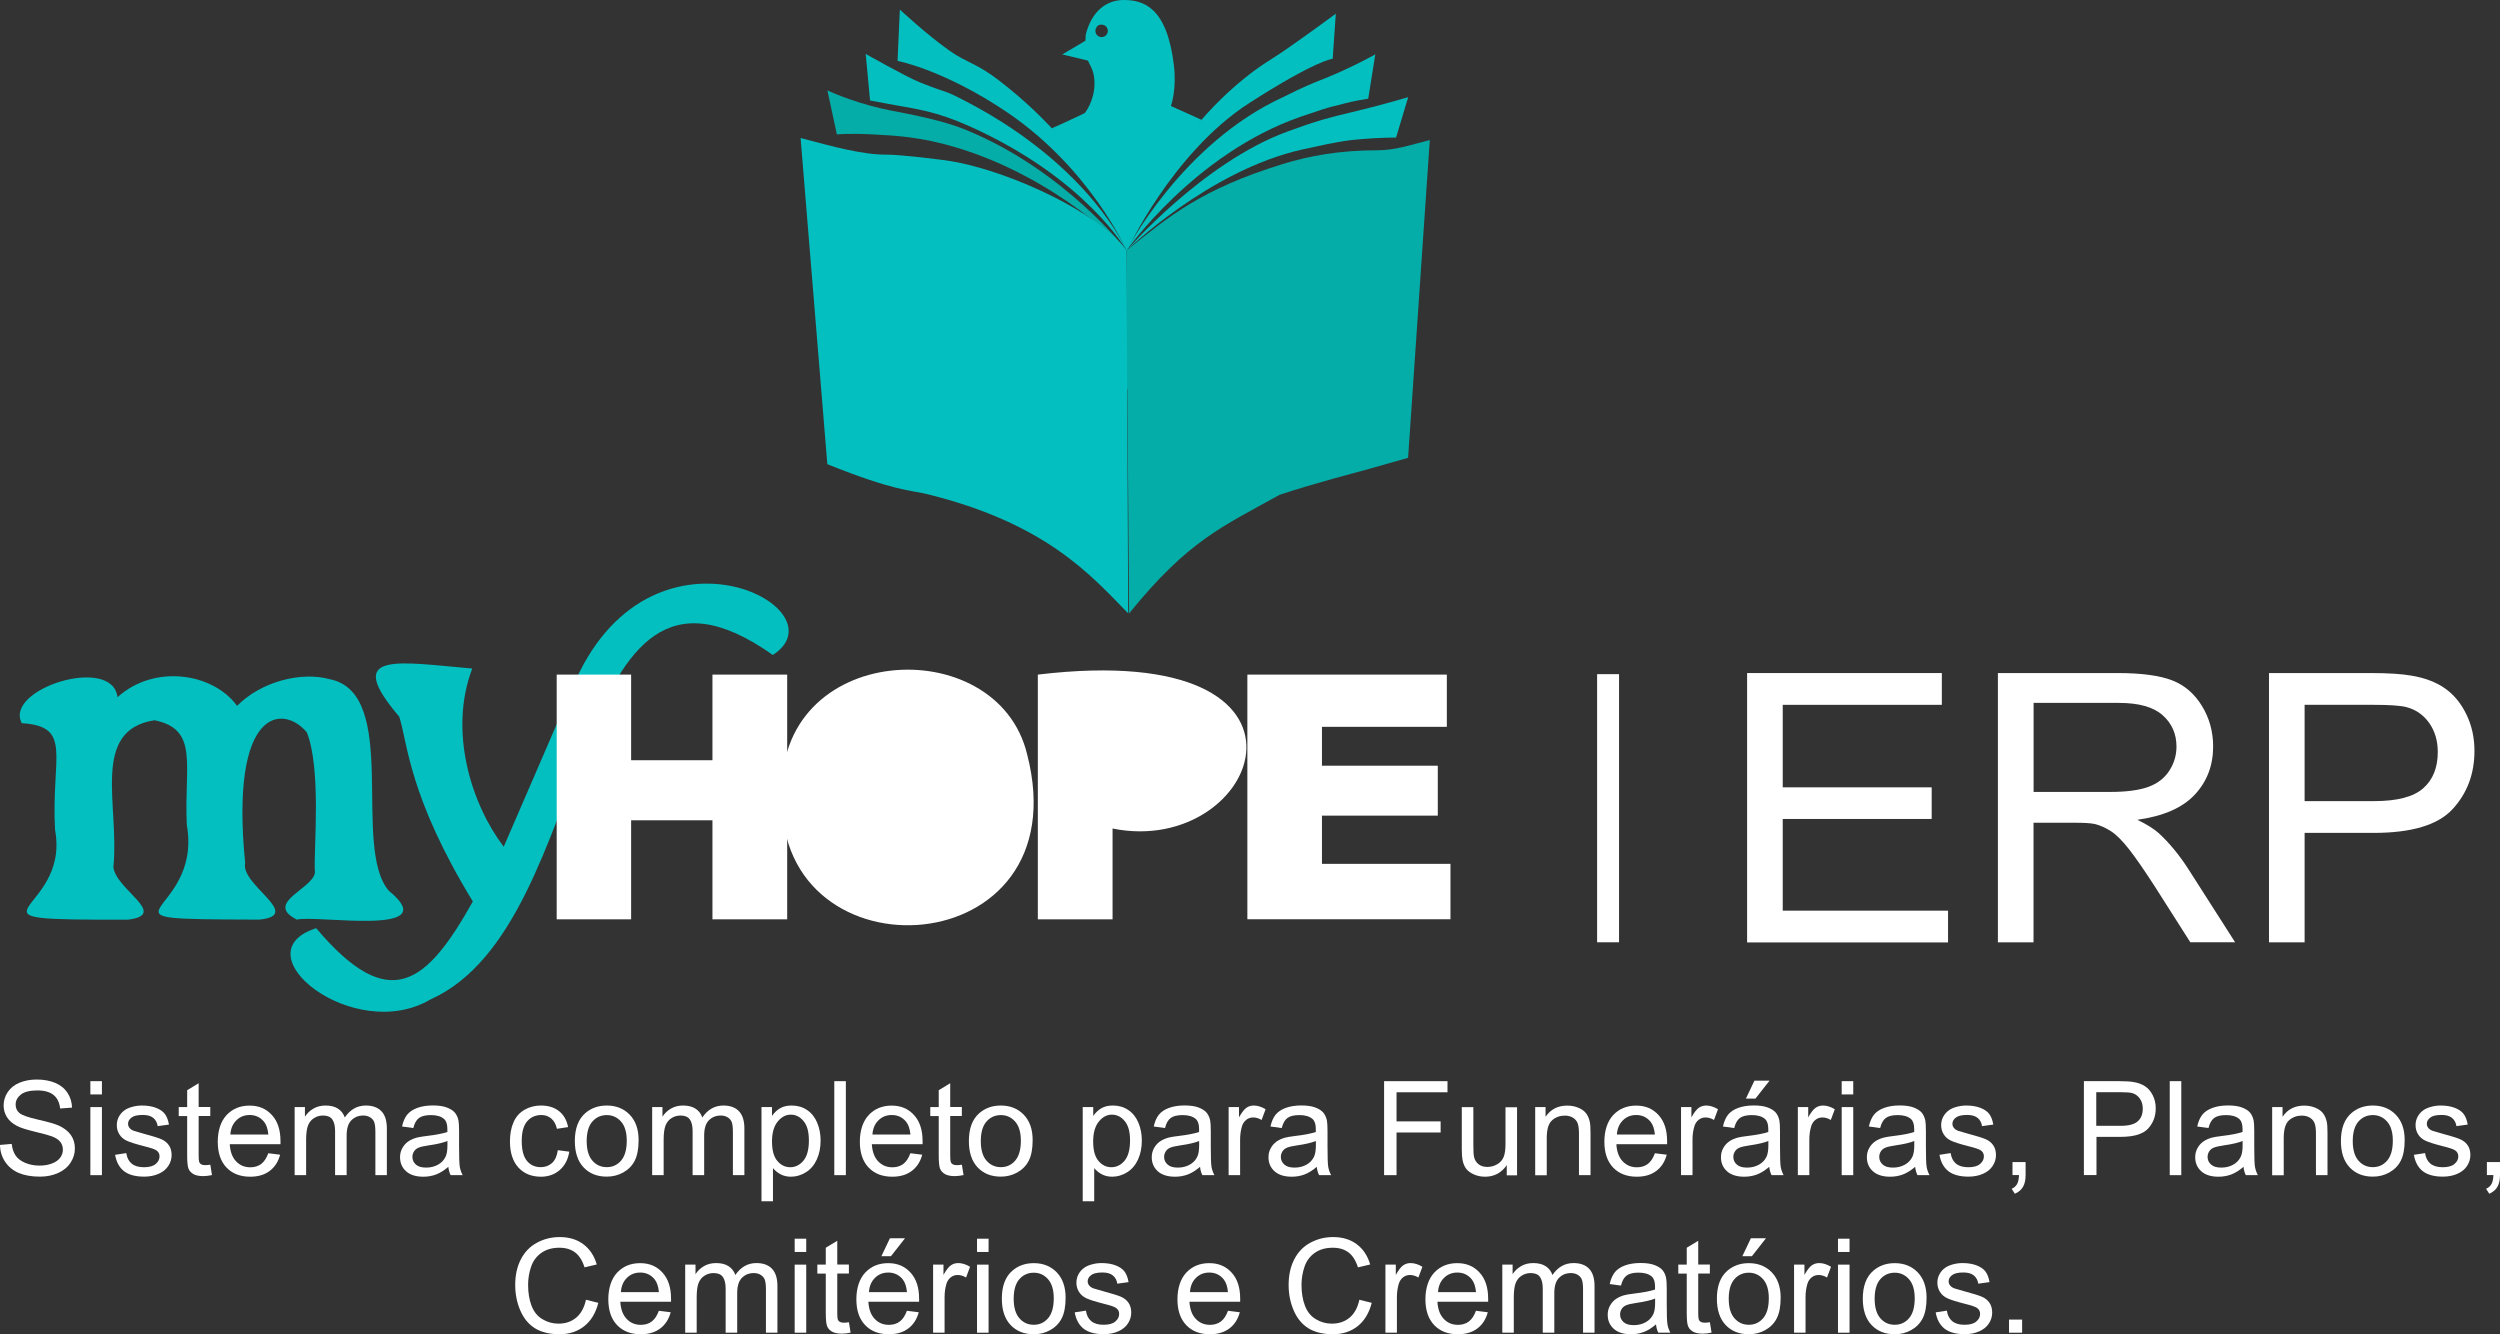 <?xml version="1.0" encoding="UTF-8"?>
<svg id="OBJECTS" xmlns="http://www.w3.org/2000/svg" viewBox="0 0 337.53 180.15">
  <rect x="0" y="0" width="337.53" height="180.15" fill="#333333" stroke="none"/>
  <g>
    <path d="M158.09,14.3s.8-2.17.4-5.49C157.55.91,154.33,0,151.7,0c-2.37,0-4.32,1.58-5.1,4.63-.05.21,0,.37-.07.88l-3.11,1.84,3.46.83c.28.67.9,1.39.89,3.07,0,2.43-1.32,4.02-1.32,4.02,0,0-3.48,1.66-4.45,2.05,0,0,3.67,5.17,4.69,6.8,3.87,6.15,5.42,9.7,5.42,9.7l3.48-6.79c2-4.63,6.64-10.85,6.64-10.85l-4.13-1.86ZM148.73,5.01c-.47,0-.84-.38-.84-.84,0-.17.05-.34.14-.47.12-.22.33-.37.57-.37.02,0,.04,0,.06,0,.02,0,.04,0,.07,0,.47,0,.84.38.84.84s-.38.84-.84.84Z" style="fill: #03bfc0;"/>
    <path d="M188.49,18.56l1.63-5.44s-4,1.18-7.71,2.05c-2.91.68-4.74,1.17-8.59,2.59-11.52,4.22-21.71,16.05-21.71,16.05,0,0,11.05-10.8,23.76-13.64,5.5-1.23,6.48-1.26,8.22-1.41,2.11-.18,4.4-.19,4.4-.19Z" style="fill: #03bfc0;"/>
    <path d="M184.73,13.31l.95-5.97s-3.32,1.89-7.35,3.46c-2.73,1.06-4.47,2.03-5.09,2.31-13.7,6.27-21.14,20.7-21.14,20.7,0,0,9.17-13.08,23.5-18.05,5.03-1.74,4.25-1.3,5.92-1.79,1.02-.3,3.21-.65,3.21-.65Z" style="fill: #03bfc0;"/>
    <path d="M179.93,7.92l.42-6.07s-3.93,2.9-6.99,5.01c-2.04,1.4-2.9,1.75-5.32,3.69-12.05,9.7-15.96,23.44-15.96,23.44,0,0,6.14-13.38,16.63-20.11,8.96-5.75,11.22-5.95,11.22-5.95Z" style="fill: #03bfc0;"/>
    <path d="M121.18,8.22l.31-6.93s3.6,3.37,6.74,5.58c2.29,1.61,3.61,1.65,6.67,4.01,14.18,10.92,17.21,22.93,17.21,22.93,0,0-4.96-11.13-16.21-18.7-8.49-5.71-14.72-6.89-14.72-6.89Z" style="fill: #03bfc0;"/>
    <path d="M112.99,18.16l-1.28-5.96s2.97,1.44,7.21,2.43c2.51.59,7.49,1.27,11.55,2.93,13.29,5.44,21.63,16.24,21.63,16.24,0,0-9.12-9.74-23.06-13.91-4.72-1.41-8.08-1.58-11.1-1.74-3.36-.18-4.96,0-4.96,0Z" style="fill: #04ada8;"/>
    <path d="M117.47,13.57l-.59-6.29s5.37,3.05,7.27,3.82c4.5,1.81,2.84.78,6.71,2.82,16.46,8.7,21.23,19.89,21.23,19.89,0,0-5.42-9.7-21.23-16.78-4.49-2.01-7.06-2.29-10.03-2.84-.54-.1-3.36-.62-3.36-.62Z" style="fill: #03bfc0;"/>
    <path d="M193.05,18.9c-2.93.76-4.76,1.39-7.14,1.39-5.05,0-9.14.75-12.74,1.86-10.81,3.33-15.27,6.97-21.06,11.65-.03-.04-.07,18.71-.07,18.71.03-.04.06-.07.08-.11.03.04.06.08.09.12l.23,30.3c8-9.87,12.58-11.71,20.31-16.01,4.45-1.5,11-3.2,11-3.2l6.36-1.8,2.93-42.92Z" style="fill: #04ada8;"/>
    <path d="M152.1,33.81c-3.83-5.13-15.13-10.34-22.82-11.89-2.06-.42-8.16-1.06-9.45-1.04-3.33.04-7.4-1.09-11.74-2.25l3.61,44.04c9.09,3.66,11.33,3.52,13.34,4.01,16.27,3.97,22.33,11.08,27.28,16.13l-.22-49Z" style="fill: #03bfc0;"/>
  </g>
  <g>
    <path d="M77.29,92.86l-9.28,21.46c-4.35-5.7-7.49-15.56-4.25-24.06-10.13-.87-17.49-2.43-9.86,6.49,1.15,3.58,1.27,10.76,9.94,24.96-6.25,11.16-11.25,15.32-21.15,3.61-10.45,3.32,5.1,15.74,15.46,9.6,22.78-10.22,17.91-66.53,46.19-46.49,9.84-6.34-16.87-20.15-27.06,4.42Z" style="fill: #03bfc0;"/>
    <path d="M52.5,120.27c-5.08-5.9,1.62-26.71-8.02-28.58-3.81-1.04-9.22.31-12.47,3.61-3.23-4.44-11.15-5.68-16.15-1.17-.66-5.74-15.36-1.12-12.92,3.51,6.93.42,3.95,4.49,4.49,14.4,2.18,11.59-15.08,12.16,9.81,12.13,5.71-.67-1.71-4.11-1.93-7.14.84-8.32-3.13-18.42,5.54-19.79,6.05,1.23,3.99,6,4.37,14.13,2.25,12.71-15.11,12.7,9.81,12.79,6-.62-2.59-4.67-1.93-7.64-2.08-21.06,5.14-21.45,8.33-17.64,1.96,4.97.94,15.56,1.07,18.57.52,2.35-7.15,4.33-2.42,6.71,2.68-.67,20.11,2.38,12.41-3.9Z" style="fill: #03bfc0;"/>
  </g>
  <g>
    <g>
      <path d="M75.16,91.08h10.05v11.56h10.98v-11.56h10.09v33.04h-10.09v-13.37h-10.98v13.37h-10.05v-33.04Z" style="fill: #fff;"/>
      <path d="M105.6,107.62c-1.06-20.98,29.04-22.62,33.08-5.76,7.32,28.46-33.65,30.81-33.08,5.76Z" style="fill: #fff;"/>
      <path d="M140.12,91.08c41.68-4.98,30.04,24.84,10.09,20.78v12.26h-10.09v-33.04Z" style="fill: #fff;"/>
      <path d="M168.41,91.08h26.93v7.05h-16.86v5.25h15.64v6.74h-15.64v6.51h17.35v7.48h-27.42v-33.04Z" style="fill: #fff;"/>
    </g>
    <path d="M215.63,127.22v-36.2h2.96v36.2h-2.96Z" style="fill: #fff;"/>
    <path d="M235.88,127.23v-36.36h26.29v4.29h-21.48v11.14h20.11v4.27h-20.11v12.38h22.32v4.29h-27.13Z" style="fill: #fff;"/>
    <path d="M269.74,127.23v-36.36h16.12c3.24,0,5.7.33,7.39.98,1.69.65,3.03,1.81,4.04,3.46s1.51,3.48,1.51,5.48c0,2.58-.84,4.75-2.5,6.52-1.67,1.77-4.25,2.89-7.74,3.37,1.27.61,2.24,1.22,2.9,1.81,1.4,1.29,2.74,2.9,3.99,4.84l6.32,9.89h-6.05l-4.81-7.56c-1.41-2.18-2.56-3.85-3.47-5.01s-1.72-1.97-2.44-2.43-1.45-.79-2.19-.97c-.55-.12-1.44-.17-2.68-.17h-5.58v16.15h-4.81ZM274.55,106.92h10.34c2.2,0,3.92-.23,5.16-.68,1.24-.45,2.18-1.18,2.83-2.18s.97-2.09.97-3.26c0-1.72-.62-3.13-1.87-4.24-1.25-1.11-3.22-1.66-5.91-1.66h-11.51v12.03Z" style="fill: #fff;"/>
    <path d="M306.34,127.23v-36.36h13.71c2.41,0,4.26.12,5.53.35,1.79.3,3.28.86,4.49,1.7,1.21.84,2.18,2.01,2.91,3.51.74,1.5,1.1,3.16,1.1,4.96,0,3.09-.98,5.71-2.95,7.85-1.97,2.14-5.52,3.21-10.66,3.21h-9.32v14.78h-4.81ZM311.15,108.16h9.4c3.11,0,5.32-.58,6.62-1.74,1.31-1.16,1.96-2.79,1.96-4.89,0-1.52-.39-2.82-1.15-3.91-.77-1.08-1.78-1.8-3.04-2.14-.81-.22-2.31-.32-4.49-.32h-9.3v13Z" style="fill: #fff;"/>
    <g>
      <path d="M0,154.58l1.58-.14c.07.64.25,1.15.52,1.56.27.41.7.74,1.28.99.58.25,1.23.38,1.95.38.64,0,1.21-.1,1.7-.29.49-.19.86-.45,1.1-.78.24-.33.36-.69.36-1.09s-.12-.75-.35-1.04c-.23-.3-.61-.55-1.14-.75-.34-.13-1.09-.34-2.26-.62-1.17-.28-1.98-.54-2.45-.79-.61-.32-1.06-.71-1.35-1.18-.3-.47-.45-1-.45-1.58,0-.64.18-1.24.55-1.8s.89-.98,1.59-1.27c.7-.29,1.47-.43,2.33-.43.94,0,1.77.15,2.49.45.72.3,1.27.75,1.66,1.34.39.59.59,1.26.62,2l-1.61.12c-.09-.8-.38-1.41-.88-1.82-.5-.41-1.24-.62-2.21-.62s-1.76.19-2.22.56-.7.82-.7,1.35c0,.46.16.83.49,1.12.32.3,1.17.6,2.53.91,1.36.31,2.3.58,2.81.81.74.34,1.28.77,1.64,1.29s.53,1.12.53,1.8-.19,1.31-.58,1.91c-.39.6-.94,1.06-1.67,1.39s-1.54.5-2.45.5c-1.15,0-2.11-.17-2.89-.5-.78-.34-1.38-.84-1.83-1.51s-.67-1.43-.7-2.28Z" style="fill: #fff;"/>
      <path d="M12.2,147.76v-1.79h1.56v1.79h-1.56ZM12.2,158.66v-9.19h1.56v9.19h-1.56Z" style="fill: #fff;"/>
      <path d="M15.51,155.92l1.54-.24c.09.62.33,1.09.72,1.42.4.33.95.49,1.66.49s1.25-.14,1.59-.44c.35-.29.52-.63.52-1.03,0-.35-.15-.63-.46-.83-.21-.14-.74-.32-1.59-.53-1.14-.29-1.93-.54-2.38-.75-.44-.21-.78-.5-1-.87-.23-.37-.34-.78-.34-1.23,0-.41.09-.79.28-1.14.19-.35.44-.64.77-.87.24-.18.57-.33.99-.45s.87-.19,1.35-.19c.72,0,1.35.1,1.9.31.55.21.95.49,1.21.84.26.35.44.83.54,1.42l-1.52.21c-.07-.47-.27-.84-.6-1.11s-.8-.4-1.41-.4c-.72,0-1.23.12-1.53.36-.31.24-.46.51-.46.83,0,.2.06.38.19.55.13.17.33.31.6.41.16.06.61.19,1.38.4,1.1.3,1.87.53,2.31.72.44.19.78.46,1.03.82.25.36.37.8.37,1.33s-.15,1.01-.45,1.47c-.3.46-.74.81-1.31,1.06s-1.22.38-1.94.38c-1.19,0-2.1-.25-2.73-.74-.63-.5-1.03-1.23-1.2-2.21Z" style="fill: #fff;"/>
      <path d="M28.4,157.27l.22,1.38c-.44.09-.83.14-1.18.14-.57,0-1-.09-1.32-.27-.31-.18-.53-.41-.66-.71-.13-.29-.19-.91-.19-1.84v-5.29h-1.14v-1.21h1.14v-2.28l1.55-.94v3.21h1.57v1.21h-1.57v5.37c0,.44.03.73.08.86.05.13.14.23.27.3s.3.11.53.11c.17,0,.4-.02.68-.06Z" style="fill: #fff;"/>
      <path d="M36.21,155.7l1.61.2c-.25.94-.72,1.67-1.41,2.19s-1.56.78-2.63.78c-1.34,0-2.41-.41-3.2-1.24-.79-.83-1.18-1.99-1.18-3.48s.4-2.75,1.19-3.6c.8-.85,1.83-1.28,3.1-1.28s2.23.42,3.01,1.26c.78.84,1.17,2.02,1.17,3.53,0,.09,0,.23,0,.42h-6.85c.06,1.01.34,1.78.86,2.32.51.54,1.15.8,1.92.8.57,0,1.06-.15,1.46-.45.4-.3.72-.78.96-1.44ZM31.1,153.18h5.13c-.07-.77-.27-1.35-.59-1.74-.5-.6-1.14-.9-1.93-.9-.72,0-1.32.24-1.8.72-.49.48-.76,1.12-.81,1.92Z" style="fill: #fff;"/>
      <path d="M39.78,158.66v-9.19h1.39v1.29c.29-.45.67-.81,1.15-1.09.48-.28,1.02-.41,1.64-.41.68,0,1.24.14,1.67.42.44.28.74.68.92,1.19.73-1.07,1.67-1.61,2.84-1.61.91,0,1.61.25,2.1.76s.74,1.28.74,2.33v6.31h-1.55v-5.79c0-.62-.05-1.07-.15-1.35-.1-.28-.28-.49-.55-.66-.27-.17-.58-.25-.93-.25-.65,0-1.18.21-1.61.64s-.64,1.12-.64,2.07v5.34h-1.56v-5.97c0-.69-.13-1.21-.38-1.56s-.67-.52-1.25-.52c-.44,0-.84.11-1.22.35-.37.23-.64.57-.81,1.01-.17.44-.25,1.09-.25,1.92v4.77h-1.56Z" style="fill: #fff;"/>
      <path d="M60.54,157.53c-.58.49-1.13.84-1.67,1.04-.53.2-1.11.3-1.72.3-1.01,0-1.79-.25-2.33-.74-.54-.49-.81-1.12-.81-1.89,0-.45.1-.86.31-1.23.2-.37.47-.67.8-.9s.71-.39,1.12-.51c.31-.08.77-.16,1.38-.23,1.26-.15,2.18-.33,2.78-.54,0-.21,0-.35,0-.41,0-.64-.15-1.08-.44-1.34-.4-.35-.99-.53-1.77-.53-.73,0-1.27.13-1.62.39-.35.26-.61.71-.77,1.36l-1.52-.21c.14-.65.37-1.18.68-1.58.32-.4.78-.71,1.38-.93.6-.22,1.3-.33,2.09-.33s1.42.09,1.91.28c.49.19.85.42,1.08.7.23.28.39.63.48,1.06.05.27.08.74.08,1.44v2.08c0,1.45.03,2.36.1,2.75.07.38.2.75.39,1.1h-1.63c-.16-.32-.27-.7-.31-1.13ZM60.41,154.05c-.57.23-1.41.43-2.54.59-.64.09-1.09.2-1.36.31-.27.11-.47.28-.61.5-.14.22-.22.47-.22.74,0,.42.16.76.47,1.04.31.28.77.41,1.38.41s1.13-.13,1.6-.39c.47-.26.81-.62,1.03-1.08.17-.35.25-.87.25-1.56v-.57Z" style="fill: #fff;"/>
      <path d="M75.33,155.29l1.53.2c-.17,1.06-.6,1.88-1.29,2.48-.69.6-1.54.9-2.54.9-1.26,0-2.27-.41-3.03-1.23-.76-.82-1.15-2-1.15-3.54,0-.99.16-1.86.49-2.6.33-.75.83-1.3,1.5-1.68s1.4-.56,2.19-.56c1,0,1.81.25,2.45.76.63.5,1.04,1.22,1.22,2.15l-1.51.23c-.14-.62-.4-1.08-.77-1.39-.37-.31-.81-.47-1.33-.47-.78,0-1.42.28-1.91.84-.49.56-.74,1.45-.74,2.67s.24,2.13.71,2.69c.47.56,1.09.84,1.85.84.61,0,1.12-.19,1.53-.56.41-.37.67-.95.78-1.73Z" style="fill: #fff;"/>
      <path d="M77.61,154.06c0-1.7.47-2.96,1.42-3.78.79-.68,1.75-1.02,2.89-1.02,1.26,0,2.3.41,3.1,1.24.8.83,1.2,1.97,1.2,3.43,0,1.18-.18,2.11-.53,2.79-.35.68-.87,1.2-1.55,1.58-.68.38-1.42.56-2.22.56-1.29,0-2.33-.41-3.12-1.24-.79-.83-1.19-2.02-1.19-3.57ZM79.21,154.06c0,1.18.26,2.06.77,2.64.51.59,1.16.88,1.94.88s1.42-.29,1.93-.88c.51-.59.77-1.49.77-2.69,0-1.14-.26-2-.77-2.58s-1.16-.88-1.93-.88-1.43.29-1.94.87-.77,1.46-.77,2.64Z" style="fill: #fff;"/>
      <path d="M88.05,158.66v-9.19h1.39v1.29c.29-.45.67-.81,1.15-1.09.48-.28,1.02-.41,1.64-.41.68,0,1.24.14,1.67.42.44.28.74.68.92,1.19.73-1.07,1.67-1.61,2.84-1.61.91,0,1.61.25,2.1.76s.74,1.28.74,2.33v6.31h-1.55v-5.79c0-.62-.05-1.07-.15-1.35-.1-.28-.28-.49-.55-.66-.27-.17-.58-.25-.93-.25-.65,0-1.18.21-1.61.64s-.64,1.12-.64,2.07v5.34h-1.56v-5.97c0-.69-.13-1.21-.38-1.56s-.67-.52-1.25-.52c-.44,0-.84.11-1.22.35-.37.23-.64.57-.81,1.01-.17.44-.25,1.09-.25,1.92v4.77h-1.56Z" style="fill: #fff;"/>
      <path d="M102.81,162.18v-12.71h1.42v1.19c.33-.47.71-.82,1.13-1.05.42-.24.93-.35,1.53-.35.78,0,1.48.2,2.08.61.6.4,1.05.98,1.36,1.71.31.74.46,1.54.46,2.42,0,.94-.17,1.79-.51,2.54-.34.75-.83,1.33-1.47,1.73-.64.4-1.32.6-2.03.6-.52,0-.99-.11-1.4-.33-.41-.22-.75-.5-1.02-.83v4.48h-1.56ZM104.23,154.12c0,1.18.24,2.06.72,2.62.48.57,1.06.85,1.74.85s1.29-.29,1.78-.88c.49-.59.74-1.49.74-2.72s-.24-2.05-.72-2.63c-.48-.58-1.06-.87-1.73-.87s-1.25.31-1.76.93c-.51.62-.77,1.52-.77,2.7Z" style="fill: #fff;"/>
      <path d="M112.64,158.66v-12.69h1.56v12.69h-1.56Z" style="fill: #fff;"/>
      <path d="M122.9,155.7l1.61.2c-.25.94-.72,1.67-1.41,2.19s-1.56.78-2.63.78c-1.34,0-2.41-.41-3.2-1.24-.79-.83-1.18-1.99-1.18-3.48s.4-2.75,1.19-3.6c.8-.85,1.83-1.28,3.1-1.28s2.23.42,3.01,1.26c.78.84,1.17,2.02,1.17,3.53,0,.09,0,.23,0,.42h-6.85c.06,1.01.34,1.78.86,2.32.51.54,1.15.8,1.92.8.57,0,1.06-.15,1.46-.45.4-.3.72-.78.96-1.44ZM117.79,153.18h5.13c-.07-.77-.27-1.35-.59-1.74-.5-.6-1.14-.9-1.93-.9-.72,0-1.32.24-1.8.72-.49.48-.76,1.12-.81,1.92Z" style="fill: #fff;"/>
      <path d="M129.87,157.27l.22,1.38c-.44.09-.83.14-1.18.14-.57,0-1-.09-1.32-.27-.31-.18-.53-.41-.66-.71-.13-.29-.19-.91-.19-1.84v-5.29h-1.14v-1.21h1.14v-2.28l1.55-.94v3.21h1.57v1.21h-1.57v5.37c0,.44.03.73.08.86.05.13.14.23.27.3s.3.11.53.11c.17,0,.4-.02.68-.06Z" style="fill: #fff;"/>
      <path d="M130.81,154.06c0-1.7.47-2.96,1.42-3.78.79-.68,1.75-1.02,2.89-1.02,1.26,0,2.3.41,3.1,1.24s1.2,1.97,1.2,3.43c0,1.18-.18,2.11-.53,2.79-.35.68-.87,1.2-1.55,1.58-.68.38-1.42.56-2.22.56-1.29,0-2.33-.41-3.12-1.24-.79-.83-1.19-2.02-1.19-3.57ZM132.42,154.06c0,1.18.26,2.06.77,2.64.51.59,1.16.88,1.94.88s1.42-.29,1.93-.88c.51-.59.77-1.49.77-2.69,0-1.14-.26-2-.77-2.58s-1.16-.88-1.93-.88-1.43.29-1.94.87-.77,1.46-.77,2.64Z" style="fill: #fff;"/>
      <path d="M146.18,162.18v-12.71h1.42v1.19c.33-.47.71-.82,1.13-1.05.42-.24.93-.35,1.53-.35.78,0,1.48.2,2.08.61.6.4,1.05.98,1.36,1.71.31.74.46,1.54.46,2.42,0,.94-.17,1.79-.51,2.54-.34.75-.83,1.33-1.47,1.73-.64.4-1.32.6-2.03.6-.52,0-.99-.11-1.4-.33-.41-.22-.75-.5-1.02-.83v4.48h-1.56ZM147.59,154.12c0,1.18.24,2.06.72,2.62.48.57,1.06.85,1.74.85s1.29-.29,1.78-.88c.49-.59.74-1.49.74-2.72s-.24-2.05-.72-2.63c-.48-.58-1.06-.87-1.73-.87s-1.25.31-1.76.93c-.51.62-.77,1.52-.77,2.7Z" style="fill: #fff;"/>
      <path d="M162.03,157.53c-.58.49-1.13.84-1.67,1.04-.53.2-1.11.3-1.72.3-1.01,0-1.79-.25-2.33-.74-.54-.49-.81-1.12-.81-1.89,0-.45.1-.86.31-1.23.2-.37.47-.67.8-.9s.71-.39,1.12-.51c.31-.08.77-.16,1.38-.23,1.26-.15,2.18-.33,2.78-.54,0-.21,0-.35,0-.41,0-.64-.15-1.08-.44-1.34-.4-.35-.99-.53-1.77-.53-.73,0-1.27.13-1.62.39-.35.26-.61.71-.77,1.36l-1.52-.21c.14-.65.37-1.18.68-1.58.32-.4.78-.71,1.38-.93.6-.22,1.3-.33,2.09-.33s1.42.09,1.91.28c.49.19.85.42,1.08.7.23.28.39.63.48,1.06.05.27.08.74.08,1.44v2.08c0,1.45.03,2.36.1,2.75.07.38.2.75.39,1.1h-1.63c-.16-.32-.27-.7-.31-1.13ZM161.9,154.05c-.57.23-1.41.43-2.54.59-.64.09-1.09.2-1.36.31-.27.11-.47.28-.61.5-.14.22-.22.47-.22.74,0,.42.16.76.47,1.04.31.28.77.41,1.38.41s1.13-.13,1.6-.39c.47-.26.81-.62,1.03-1.08.17-.35.25-.87.25-1.56v-.57Z" style="fill: #fff;"/>
      <path d="M165.88,158.66v-9.19h1.4v1.39c.36-.65.69-1.08.99-1.29s.64-.31,1-.31c.52,0,1.06.17,1.6.5l-.54,1.45c-.38-.23-.76-.34-1.14-.34-.34,0-.65.1-.92.31-.27.21-.46.49-.58.85-.17.56-.26,1.16-.26,1.82v4.81h-1.56Z" style="fill: #fff;"/>
      <path d="M177.79,157.53c-.58.49-1.13.84-1.67,1.04-.53.2-1.11.3-1.72.3-1.01,0-1.79-.25-2.33-.74-.54-.49-.81-1.12-.81-1.89,0-.45.1-.86.31-1.23.2-.37.47-.67.8-.9s.71-.39,1.12-.51c.31-.08.77-.16,1.38-.23,1.26-.15,2.18-.33,2.78-.54,0-.21,0-.35,0-.41,0-.64-.15-1.08-.44-1.34-.4-.35-.99-.53-1.77-.53-.73,0-1.27.13-1.62.39-.35.26-.61.71-.77,1.36l-1.52-.21c.14-.65.37-1.18.68-1.58.32-.4.78-.71,1.38-.93.6-.22,1.3-.33,2.09-.33s1.42.09,1.91.28c.49.19.85.42,1.08.7.23.28.39.63.48,1.06.05.27.08.74.08,1.44v2.08c0,1.45.03,2.36.1,2.75.07.38.2.75.39,1.1h-1.63c-.16-.32-.27-.7-.31-1.13ZM177.66,154.05c-.57.23-1.41.43-2.54.59-.64.09-1.09.2-1.36.31-.27.11-.47.28-.61.5-.14.22-.22.47-.22.74,0,.42.16.76.47,1.04.31.28.77.41,1.38.41s1.13-.13,1.6-.39c.47-.26.81-.62,1.03-1.08.17-.35.25-.87.25-1.56v-.57Z" style="fill: #fff;"/>
      <path d="M186.87,158.66v-12.69h8.56v1.5h-6.88v3.93h5.95v1.5h-5.95v5.76h-1.68Z" style="fill: #fff;"/>
      <path d="M203.43,158.66v-1.35c-.72,1.04-1.69,1.56-2.92,1.56-.54,0-1.05-.1-1.52-.31-.47-.21-.82-.47-1.05-.78-.23-.32-.39-.7-.48-1.16-.06-.31-.1-.79-.1-1.45v-5.69h1.56v5.1c0,.81.03,1.36.1,1.65.1.41.31.73.62.97s.71.35,1.18.35.91-.12,1.32-.36c.41-.24.7-.57.87-.98.17-.41.25-1.01.25-1.8v-4.92h1.56v9.19h-1.39Z" style="fill: #fff;"/>
      <path d="M207.27,158.66v-9.19h1.4v1.31c.68-1.01,1.65-1.51,2.93-1.51.55,0,1.06.1,1.53.3.46.2.81.46,1.04.78.23.32.39.71.48,1.15.06.29.09.79.09,1.51v5.65h-1.56v-5.59c0-.64-.06-1.11-.18-1.42s-.34-.57-.64-.75c-.31-.19-.67-.28-1.09-.28-.66,0-1.24.21-1.72.63-.48.42-.72,1.22-.72,2.4v5.02h-1.56Z" style="fill: #fff;"/>
      <path d="M223.42,155.7l1.61.2c-.25.94-.72,1.67-1.41,2.19s-1.56.78-2.63.78c-1.34,0-2.41-.41-3.2-1.24-.79-.83-1.18-1.99-1.18-3.48s.4-2.75,1.19-3.6c.8-.85,1.83-1.28,3.1-1.28s2.23.42,3.01,1.26c.78.84,1.17,2.02,1.17,3.53,0,.09,0,.23,0,.42h-6.85c.06,1.01.34,1.78.86,2.32.51.54,1.15.8,1.92.8.57,0,1.06-.15,1.46-.45.4-.3.72-.78.96-1.44ZM218.3,153.18h5.13c-.07-.77-.27-1.35-.59-1.74-.5-.6-1.14-.9-1.93-.9-.72,0-1.32.24-1.8.72-.49.48-.76,1.12-.81,1.92Z" style="fill: #fff;"/>
      <path d="M226.96,158.66v-9.19h1.4v1.39c.36-.65.69-1.08.99-1.29s.64-.31,1-.31c.52,0,1.06.17,1.6.5l-.54,1.45c-.38-.23-.76-.34-1.14-.34-.34,0-.65.1-.92.31-.27.21-.46.49-.58.85-.17.56-.26,1.16-.26,1.82v4.81h-1.56Z" style="fill: #fff;"/>
      <path d="M238.88,157.53c-.58.49-1.13.84-1.67,1.04-.53.2-1.11.3-1.72.3-1.01,0-1.79-.25-2.33-.74-.54-.49-.81-1.12-.81-1.89,0-.45.1-.86.31-1.23.2-.37.47-.67.8-.9s.71-.39,1.12-.51c.31-.08.77-.16,1.38-.23,1.26-.15,2.18-.33,2.78-.54,0-.21,0-.35,0-.41,0-.64-.15-1.08-.44-1.34-.4-.35-.99-.53-1.77-.53-.73,0-1.27.13-1.62.39-.35.26-.61.71-.77,1.36l-1.52-.21c.14-.65.37-1.18.68-1.58.32-.4.78-.71,1.38-.93.6-.22,1.3-.33,2.09-.33s1.42.09,1.91.28c.49.19.85.42,1.08.7.23.28.39.63.48,1.06.05.27.08.74.08,1.44v2.08c0,1.45.03,2.36.1,2.75.07.38.2.75.39,1.1h-1.63c-.16-.32-.27-.7-.31-1.13ZM238.75,154.05c-.57.23-1.41.43-2.54.59-.64.09-1.09.2-1.36.31-.27.11-.47.28-.61.5-.14.22-.22.47-.22.74,0,.42.16.76.47,1.04.31.28.77.41,1.38.41s1.13-.13,1.6-.39c.47-.26.81-.62,1.03-1.08.17-.35.25-.87.25-1.56v-.57ZM235.72,148.32l1.15-2.42h2.04l-1.9,2.42h-1.29Z" style="fill: #fff;"/>
      <path d="M242.73,158.66v-9.19h1.4v1.39c.36-.65.69-1.08.99-1.29s.64-.31,1-.31c.52,0,1.06.17,1.6.5l-.54,1.45c-.38-.23-.76-.34-1.14-.34-.34,0-.65.1-.92.31-.27.21-.46.49-.58.85-.17.56-.26,1.16-.26,1.82v4.81h-1.56Z" style="fill: #fff;"/>
      <path d="M248.65,147.76v-1.79h1.56v1.79h-1.56ZM248.65,158.66v-9.19h1.56v9.19h-1.56Z" style="fill: #fff;"/>
      <path d="M258.58,157.53c-.58.49-1.13.84-1.67,1.04-.53.2-1.11.3-1.72.3-1.01,0-1.79-.25-2.33-.74-.54-.49-.81-1.12-.81-1.89,0-.45.1-.86.31-1.23.2-.37.47-.67.8-.9s.71-.39,1.12-.51c.31-.08.77-.16,1.38-.23,1.26-.15,2.18-.33,2.78-.54,0-.21,0-.35,0-.41,0-.64-.15-1.08-.44-1.34-.4-.35-.99-.53-1.77-.53-.73,0-1.27.13-1.62.39-.35.26-.61.71-.77,1.36l-1.52-.21c.14-.65.37-1.18.68-1.58.32-.4.78-.71,1.38-.93.6-.22,1.3-.33,2.09-.33s1.42.09,1.91.28c.49.19.85.42,1.08.7.23.28.39.63.48,1.06.05.27.08.74.08,1.44v2.08c0,1.45.03,2.36.1,2.75.07.38.2.75.39,1.1h-1.63c-.16-.32-.27-.7-.31-1.13ZM258.45,154.05c-.57.23-1.41.43-2.54.59-.64.09-1.09.2-1.36.31-.27.11-.47.28-.61.5-.14.22-.22.47-.22.74,0,.42.16.76.47,1.04.31.28.77.41,1.38.41s1.13-.13,1.6-.39c.47-.26.81-.62,1.03-1.08.17-.35.25-.87.25-1.56v-.57Z" style="fill: #fff;"/>
      <path d="M261.82,155.92l1.54-.24c.09.62.33,1.09.72,1.42.4.33.95.49,1.66.49s1.25-.14,1.59-.44c.35-.29.52-.63.52-1.03,0-.35-.15-.63-.46-.83-.21-.14-.74-.32-1.59-.53-1.14-.29-1.93-.54-2.38-.75-.44-.21-.78-.5-1-.87-.23-.37-.34-.78-.34-1.23,0-.41.09-.79.28-1.14.19-.35.44-.64.77-.87.24-.18.57-.33.99-.45s.87-.19,1.35-.19c.72,0,1.35.1,1.9.31.55.21.95.49,1.21.84.26.35.44.83.54,1.42l-1.52.21c-.07-.47-.27-.84-.6-1.11s-.8-.4-1.41-.4c-.72,0-1.23.12-1.53.36-.31.24-.46.51-.46.83,0,.2.06.38.19.55.13.17.33.31.6.41.16.06.61.19,1.38.4,1.1.3,1.87.53,2.31.72.44.19.78.46,1.03.82.25.36.37.8.37,1.33s-.15,1.01-.45,1.47c-.3.46-.74.81-1.31,1.06s-1.22.38-1.94.38c-1.19,0-2.1-.25-2.73-.74-.63-.5-1.03-1.23-1.2-2.21Z" style="fill: #fff;"/>
      <path d="M271.71,158.66v-1.77h1.77v1.77c0,.65-.12,1.18-.35,1.58s-.6.71-1.1.93l-.43-.67c.33-.14.57-.36.73-.64s.24-.68.26-1.21h-.88Z" style="fill: #fff;"/>
      <path d="M281.35,158.66v-12.69h4.79c.84,0,1.49.04,1.93.12.62.1,1.14.3,1.57.59s.76.7,1.02,1.22c.26.52.39,1.1.39,1.73,0,1.08-.34,1.99-1.03,2.74-.69.75-1.93,1.12-3.72,1.12h-3.25v5.16h-1.68ZM283.03,152h3.28c1.09,0,1.86-.2,2.31-.61.46-.4.68-.97.68-1.71,0-.53-.13-.98-.4-1.36-.27-.38-.62-.63-1.06-.75-.28-.07-.8-.11-1.57-.11h-3.25v4.54Z" style="fill: #fff;"/>
      <path d="M292.94,158.66v-12.69h1.56v12.69h-1.56Z" style="fill: #fff;"/>
      <path d="M302.91,157.53c-.58.49-1.13.84-1.67,1.04-.53.2-1.11.3-1.72.3-1.01,0-1.79-.25-2.33-.74-.54-.49-.81-1.12-.81-1.89,0-.45.1-.86.31-1.23.2-.37.47-.67.8-.9s.71-.39,1.12-.51c.31-.08.77-.16,1.38-.23,1.26-.15,2.18-.33,2.78-.54,0-.21,0-.35,0-.41,0-.64-.15-1.08-.44-1.34-.4-.35-.99-.53-1.77-.53-.73,0-1.27.13-1.62.39-.35.26-.61.71-.77,1.36l-1.52-.21c.14-.65.37-1.18.68-1.58.32-.4.78-.71,1.38-.93.6-.22,1.3-.33,2.09-.33s1.42.09,1.91.28c.49.19.85.42,1.08.7.23.28.39.63.48,1.06.05.27.08.74.08,1.44v2.08c0,1.45.03,2.36.1,2.75.07.38.2.75.39,1.1h-1.63c-.16-.32-.27-.7-.31-1.13ZM302.78,154.05c-.57.23-1.41.43-2.54.59-.64.09-1.09.2-1.36.31-.27.11-.47.28-.61.5-.14.22-.22.47-.22.74,0,.42.16.76.47,1.04.31.28.77.41,1.38.41s1.13-.13,1.6-.39c.47-.26.81-.62,1.03-1.08.17-.35.25-.87.25-1.56v-.57Z" style="fill: #fff;"/>
      <path d="M306.77,158.66v-9.19h1.4v1.31c.68-1.01,1.65-1.51,2.93-1.51.55,0,1.06.1,1.53.3.46.2.81.46,1.04.78.23.32.39.71.48,1.15.06.29.09.79.09,1.51v5.65h-1.56v-5.59c0-.64-.06-1.11-.18-1.42s-.34-.57-.64-.75c-.31-.19-.67-.28-1.09-.28-.66,0-1.24.21-1.72.63-.48.42-.72,1.22-.72,2.4v5.02h-1.56Z" style="fill: #fff;"/>
      <path d="M316.05,154.06c0-1.7.47-2.96,1.42-3.78.79-.68,1.75-1.02,2.89-1.02,1.26,0,2.3.41,3.1,1.24s1.2,1.97,1.2,3.43c0,1.18-.18,2.11-.53,2.79-.35.68-.87,1.2-1.55,1.58-.68.38-1.42.56-2.22.56-1.29,0-2.33-.41-3.12-1.24-.79-.83-1.19-2.02-1.19-3.57ZM317.65,154.06c0,1.18.26,2.06.77,2.64.51.59,1.16.88,1.94.88s1.42-.29,1.93-.88c.51-.59.77-1.49.77-2.69,0-1.14-.26-2-.77-2.58s-1.16-.88-1.93-.88-1.43.29-1.94.87-.77,1.46-.77,2.64Z" style="fill: #fff;"/>
      <path d="M325.87,155.92l1.54-.24c.09.62.33,1.09.72,1.42.4.33.95.49,1.66.49s1.25-.14,1.59-.44c.35-.29.52-.63.52-1.03,0-.35-.15-.63-.46-.83-.21-.14-.74-.32-1.59-.53-1.14-.29-1.93-.54-2.38-.75-.44-.21-.78-.5-1-.87-.23-.37-.34-.78-.34-1.23,0-.41.09-.79.28-1.14.19-.35.44-.64.77-.87.24-.18.57-.33.99-.45s.87-.19,1.35-.19c.72,0,1.35.1,1.9.31.55.21.95.49,1.21.84.26.35.44.83.54,1.42l-1.52.21c-.07-.47-.27-.84-.6-1.11s-.8-.4-1.41-.4c-.72,0-1.23.12-1.53.36-.31.24-.46.51-.46.83,0,.2.06.38.19.55.13.17.33.31.6.41.16.06.61.19,1.38.4,1.1.3,1.87.53,2.31.72.44.19.78.46,1.03.82.25.36.37.8.37,1.33s-.15,1.01-.45,1.47c-.3.46-.74.81-1.31,1.06s-1.22.38-1.94.38c-1.19,0-2.1-.25-2.73-.74-.63-.5-1.03-1.23-1.2-2.21Z" style="fill: #fff;"/>
      <path d="M335.76,158.66v-1.77h1.77v1.77c0,.65-.12,1.18-.35,1.58s-.6.71-1.1.93l-.43-.67c.33-.14.57-.36.73-.64s.24-.68.26-1.21h-.88Z" style="fill: #fff;"/>
      <path d="M79.1,175.48l1.68.42c-.35,1.38-.99,2.43-1.9,3.15s-2.03,1.09-3.35,1.09-2.48-.28-3.34-.83-1.51-1.36-1.96-2.42c-.45-1.06-.67-2.19-.67-3.4,0-1.32.25-2.47.76-3.46s1.22-1.73,2.16-2.24,1.96-.77,3.08-.77c1.27,0,2.34.32,3.2.97.87.65,1.47,1.56,1.81,2.73l-1.65.39c-.29-.92-.72-1.6-1.28-2.02-.56-.42-1.26-.63-2.11-.63-.98,0-1.79.23-2.45.7-.66.47-1.12,1.1-1.38,1.88-.27.79-.4,1.6-.4,2.44,0,1.08.16,2.02.47,2.83.31.8.8,1.41,1.47,1.8.66.4,1.38.6,2.16.6.94,0,1.74-.27,2.39-.81.65-.54,1.09-1.35,1.32-2.41Z" style="fill: #fff;"/>
      <path d="M88.94,176.97l1.61.2c-.25.94-.72,1.67-1.41,2.19s-1.56.78-2.63.78c-1.34,0-2.41-.41-3.2-1.24-.79-.83-1.18-1.99-1.18-3.48s.4-2.75,1.19-3.6c.8-.85,1.83-1.28,3.1-1.28s2.23.42,3.01,1.26c.78.84,1.17,2.02,1.17,3.53,0,.09,0,.23,0,.42h-6.85c.06,1.01.34,1.78.86,2.32.51.54,1.15.8,1.92.8.57,0,1.06-.15,1.46-.45.4-.3.72-.78.96-1.44ZM83.83,174.45h5.13c-.07-.77-.27-1.35-.59-1.74-.5-.6-1.14-.9-1.93-.9-.72,0-1.32.24-1.8.72-.49.48-.76,1.12-.81,1.92Z" style="fill: #fff;"/>
      <path d="M92.51,179.93v-9.19h1.39v1.29c.29-.45.67-.81,1.15-1.09.48-.28,1.02-.41,1.64-.41.68,0,1.24.14,1.67.42.44.28.74.68.92,1.19.73-1.07,1.67-1.61,2.84-1.61.91,0,1.61.25,2.1.76s.74,1.28.74,2.33v6.31h-1.55v-5.79c0-.62-.05-1.07-.15-1.35-.1-.28-.28-.49-.55-.66-.27-.17-.58-.25-.93-.25-.65,0-1.18.21-1.61.64s-.64,1.12-.64,2.07v5.34h-1.56v-5.97c0-.69-.13-1.21-.38-1.56s-.67-.52-1.25-.52c-.44,0-.84.11-1.22.35-.37.23-.64.57-.81,1.01-.17.44-.25,1.09-.25,1.92v4.77h-1.56Z" style="fill: #fff;"/>
      <path d="M107.29,169.03v-1.79h1.56v1.79h-1.56ZM107.29,179.93v-9.19h1.56v9.19h-1.56Z" style="fill: #fff;"/>
      <path d="M114.62,178.54l.22,1.38c-.44.09-.83.14-1.18.14-.57,0-1-.09-1.32-.27-.31-.18-.53-.41-.66-.71-.13-.29-.19-.91-.19-1.84v-5.29h-1.14v-1.21h1.14v-2.28l1.55-.94v3.21h1.57v1.21h-1.57v5.37c0,.44.03.73.08.86.05.13.14.23.27.3s.3.11.53.11c.17,0,.4-.02.68-.06Z" style="fill: #fff;"/>
      <path d="M122.43,176.97l1.61.2c-.25.94-.72,1.67-1.41,2.19s-1.56.78-2.63.78c-1.34,0-2.41-.41-3.2-1.24-.79-.83-1.18-1.99-1.18-3.48s.4-2.75,1.19-3.6c.8-.85,1.83-1.28,3.1-1.28s2.23.42,3.01,1.26c.78.84,1.17,2.02,1.17,3.53,0,.09,0,.23,0,.42h-6.85c.06,1.01.34,1.78.86,2.32.51.54,1.15.8,1.92.8.57,0,1.06-.15,1.46-.45.4-.3.72-.78.96-1.44ZM117.32,174.45h5.13c-.07-.77-.27-1.35-.59-1.74-.5-.6-1.14-.9-1.93-.9-.72,0-1.32.24-1.8.72-.49.48-.76,1.12-.81,1.92ZM119,169.6l1.15-2.42h2.04l-1.9,2.42h-1.29Z" style="fill: #fff;"/>
      <path d="M125.98,179.93v-9.19h1.4v1.39c.36-.65.69-1.08.99-1.29s.64-.31,1-.31c.52,0,1.06.17,1.6.5l-.54,1.45c-.38-.23-.76-.34-1.14-.34-.34,0-.65.1-.92.31-.27.21-.46.49-.58.85-.17.56-.26,1.16-.26,1.82v4.81h-1.56Z" style="fill: #fff;"/>
      <path d="M131.91,169.03v-1.79h1.56v1.79h-1.56ZM131.91,179.93v-9.19h1.56v9.19h-1.56Z" style="fill: #fff;"/>
      <path d="M135.26,175.34c0-1.7.47-2.96,1.42-3.78.79-.68,1.75-1.02,2.89-1.02,1.26,0,2.3.41,3.1,1.24s1.2,1.97,1.2,3.43c0,1.18-.18,2.11-.53,2.79-.35.68-.87,1.2-1.55,1.58-.68.38-1.42.56-2.22.56-1.29,0-2.33-.41-3.12-1.24-.79-.83-1.19-2.02-1.19-3.57ZM136.86,175.34c0,1.18.26,2.06.77,2.64.51.59,1.16.88,1.94.88s1.42-.29,1.93-.88c.51-.59.77-1.49.77-2.69,0-1.14-.26-2-.77-2.58s-1.16-.88-1.93-.88-1.43.29-1.94.87-.77,1.46-.77,2.64Z" style="fill: #fff;"/>
      <path d="M145.07,177.19l1.54-.24c.09.62.33,1.09.72,1.42.4.33.95.49,1.66.49s1.25-.14,1.59-.44c.35-.29.52-.63.52-1.03,0-.35-.15-.63-.46-.83-.21-.14-.74-.32-1.59-.53-1.14-.29-1.93-.54-2.38-.75-.44-.21-.78-.5-1-.87-.23-.37-.34-.78-.34-1.23,0-.41.09-.79.28-1.14.19-.35.44-.64.77-.87.24-.18.57-.33.99-.45s.87-.19,1.35-.19c.72,0,1.35.1,1.9.31.55.21.95.49,1.21.84.26.35.44.83.54,1.42l-1.52.21c-.07-.47-.27-.84-.6-1.11s-.8-.4-1.41-.4c-.72,0-1.23.12-1.53.36-.31.24-.46.51-.46.83,0,.2.06.38.19.55.13.17.33.31.6.41.16.06.61.19,1.38.4,1.1.3,1.87.53,2.31.72.44.19.78.46,1.03.82.25.36.37.8.37,1.33s-.15,1.01-.45,1.47c-.3.46-.74.81-1.31,1.06s-1.22.38-1.94.38c-1.19,0-2.1-.25-2.73-.74-.63-.5-1.03-1.23-1.2-2.21Z" style="fill: #fff;"/>
      <path d="M165.78,176.97l1.61.2c-.25.94-.72,1.67-1.41,2.19s-1.56.78-2.63.78c-1.34,0-2.41-.41-3.2-1.24-.79-.83-1.18-1.99-1.18-3.48s.4-2.75,1.19-3.6c.8-.85,1.83-1.28,3.1-1.28s2.23.42,3.01,1.26c.78.84,1.17,2.02,1.17,3.53,0,.09,0,.23,0,.42h-6.85c.06,1.01.34,1.78.86,2.32.51.54,1.15.8,1.92.8.57,0,1.06-.15,1.46-.45.4-.3.72-.78.96-1.44ZM160.66,174.45h5.13c-.07-.77-.27-1.35-.59-1.74-.5-.6-1.14-.9-1.93-.9-.72,0-1.32.24-1.8.72-.49.48-.76,1.12-.81,1.92Z" style="fill: #fff;"/>
      <path d="M183.52,175.48l1.68.42c-.35,1.38-.99,2.43-1.9,3.15s-2.03,1.09-3.35,1.09-2.48-.28-3.34-.83-1.51-1.36-1.96-2.42c-.45-1.06-.67-2.19-.67-3.4,0-1.32.25-2.47.76-3.46.5-.98,1.22-1.73,2.16-2.24s1.96-.77,3.08-.77c1.27,0,2.34.32,3.2.97.87.65,1.47,1.56,1.81,2.73l-1.65.39c-.29-.92-.72-1.6-1.28-2.02-.56-.42-1.26-.63-2.11-.63-.98,0-1.79.23-2.45.7-.66.47-1.12,1.1-1.38,1.88-.27.79-.4,1.6-.4,2.44,0,1.08.16,2.02.47,2.83.31.8.8,1.41,1.47,1.8.66.4,1.38.6,2.16.6.94,0,1.74-.27,2.39-.81.65-.54,1.09-1.35,1.32-2.41Z" style="fill: #fff;"/>
      <path d="M187.05,179.93v-9.19h1.4v1.39c.36-.65.69-1.08.99-1.29s.64-.31,1-.31c.52,0,1.06.17,1.6.5l-.54,1.45c-.38-.23-.76-.34-1.14-.34-.34,0-.65.1-.92.31-.27.21-.46.49-.58.85-.17.56-.26,1.16-.26,1.82v4.81h-1.56Z" style="fill: #fff;"/>
      <path d="M199.26,176.97l1.61.2c-.25.94-.72,1.67-1.41,2.19s-1.56.78-2.63.78c-1.34,0-2.41-.41-3.2-1.24-.79-.83-1.18-1.99-1.18-3.48s.4-2.75,1.19-3.6c.8-.85,1.83-1.28,3.1-1.28s2.23.42,3.01,1.26c.78.84,1.17,2.02,1.17,3.53,0,.09,0,.23,0,.42h-6.85c.06,1.01.34,1.78.86,2.32.51.54,1.15.8,1.92.8.57,0,1.06-.15,1.46-.45.4-.3.72-.78.96-1.44ZM194.15,174.45h5.13c-.07-.77-.27-1.35-.59-1.74-.5-.6-1.14-.9-1.93-.9-.72,0-1.32.24-1.8.72-.49.48-.76,1.12-.81,1.92Z" style="fill: #fff;"/>
      <path d="M202.83,179.93v-9.19h1.39v1.29c.29-.45.67-.81,1.15-1.09.48-.28,1.02-.41,1.64-.41.68,0,1.24.14,1.67.42.44.28.74.68.92,1.19.73-1.07,1.67-1.61,2.84-1.61.91,0,1.61.25,2.1.76s.74,1.28.74,2.33v6.31h-1.55v-5.79c0-.62-.05-1.07-.15-1.35-.1-.28-.28-.49-.55-.66-.27-.17-.58-.25-.93-.25-.65,0-1.18.21-1.61.64s-.64,1.12-.64,2.07v5.34h-1.56v-5.97c0-.69-.13-1.21-.38-1.56s-.67-.52-1.25-.52c-.44,0-.84.11-1.22.35-.37.23-.64.57-.81,1.01-.17.44-.25,1.09-.25,1.92v4.77h-1.56Z" style="fill: #fff;"/>
      <path d="M223.59,178.8c-.58.49-1.13.84-1.67,1.04-.53.2-1.11.3-1.72.3-1.01,0-1.79-.25-2.33-.74-.54-.49-.81-1.12-.81-1.89,0-.45.1-.86.31-1.23.2-.37.47-.67.8-.9s.71-.39,1.12-.51c.31-.08.77-.16,1.38-.23,1.26-.15,2.18-.33,2.78-.54,0-.21,0-.35,0-.41,0-.64-.15-1.08-.44-1.34-.4-.35-.99-.53-1.77-.53-.73,0-1.27.13-1.62.39-.35.26-.61.71-.77,1.36l-1.52-.21c.14-.65.37-1.18.68-1.58.32-.4.78-.71,1.38-.93.6-.22,1.3-.33,2.09-.33s1.42.09,1.91.28c.49.19.85.42,1.08.7.23.28.39.63.48,1.06.05.27.08.74.08,1.44v2.08c0,1.45.03,2.36.1,2.75.07.38.2.75.39,1.1h-1.63c-.16-.32-.27-.7-.31-1.13ZM223.46,175.32c-.57.23-1.41.43-2.54.59-.64.09-1.09.2-1.36.31-.27.11-.47.28-.61.5-.14.22-.22.47-.22.74,0,.42.16.76.47,1.04.31.28.77.41,1.38.41s1.13-.13,1.6-.39c.47-.26.81-.62,1.03-1.08.17-.35.25-.87.25-1.56v-.57Z" style="fill: #fff;"/>
      <path d="M230.86,178.54l.22,1.38c-.44.09-.83.14-1.18.14-.57,0-1-.09-1.32-.27-.31-.18-.53-.41-.66-.71-.13-.29-.19-.91-.19-1.84v-5.29h-1.14v-1.21h1.14v-2.28l1.55-.94v3.21h1.57v1.21h-1.57v5.37c0,.44.03.73.08.86.05.13.14.23.27.3s.3.11.53.11c.17,0,.4-.02.68-.06Z" style="fill: #fff;"/>
      <path d="M231.8,175.34c0-1.7.47-2.96,1.42-3.78.79-.68,1.75-1.02,2.89-1.02,1.26,0,2.3.41,3.1,1.24s1.2,1.97,1.2,3.43c0,1.18-.18,2.11-.53,2.79-.35.68-.87,1.2-1.55,1.58-.68.38-1.42.56-2.22.56-1.29,0-2.33-.41-3.12-1.24-.79-.83-1.19-2.02-1.19-3.57ZM233.4,175.34c0,1.18.26,2.06.77,2.64.51.59,1.16.88,1.94.88s1.42-.29,1.93-.88c.51-.59.77-1.49.77-2.69,0-1.14-.26-2-.77-2.58s-1.16-.88-1.93-.88-1.43.29-1.94.87-.77,1.46-.77,2.64ZM235.24,169.6l1.15-2.42h2.04l-1.9,2.42h-1.29Z" style="fill: #fff;"/>
      <path d="M242.22,179.93v-9.19h1.4v1.39c.36-.65.69-1.08.99-1.29s.64-.31,1-.31c.52,0,1.06.17,1.6.5l-.54,1.45c-.38-.23-.76-.34-1.14-.34-.34,0-.65.1-.92.31-.27.21-.46.49-.58.85-.17.56-.26,1.16-.26,1.82v4.81h-1.56Z" style="fill: #fff;"/>
      <path d="M248.15,169.03v-1.79h1.56v1.79h-1.56ZM248.15,179.93v-9.19h1.56v9.19h-1.56Z" style="fill: #fff;"/>
      <path d="M251.5,175.34c0-1.7.47-2.96,1.42-3.78.79-.68,1.75-1.02,2.89-1.02,1.26,0,2.3.41,3.1,1.24s1.2,1.97,1.2,3.43c0,1.18-.18,2.11-.53,2.79-.35.68-.87,1.2-1.55,1.58-.68.38-1.42.56-2.22.56-1.29,0-2.33-.41-3.12-1.24-.79-.83-1.19-2.02-1.19-3.57ZM253.1,175.34c0,1.18.26,2.06.77,2.64.51.59,1.16.88,1.94.88s1.42-.29,1.93-.88c.51-.59.77-1.49.77-2.69,0-1.14-.26-2-.77-2.58s-1.16-.88-1.93-.88-1.43.29-1.94.87-.77,1.46-.77,2.64Z" style="fill: #fff;"/>
      <path d="M261.31,177.19l1.54-.24c.09.62.33,1.09.72,1.42.4.33.95.49,1.66.49s1.25-.14,1.59-.44c.35-.29.52-.63.52-1.03,0-.35-.15-.63-.46-.83-.21-.14-.74-.32-1.59-.53-1.14-.29-1.93-.54-2.38-.75-.44-.21-.78-.5-1-.87-.23-.37-.34-.78-.34-1.23,0-.41.09-.79.28-1.14.19-.35.44-.64.77-.87.24-.18.57-.33.99-.45s.87-.19,1.35-.19c.72,0,1.35.1,1.9.31.55.21.95.49,1.21.84.26.35.44.83.54,1.42l-1.52.21c-.07-.47-.27-.84-.6-1.11s-.8-.4-1.41-.4c-.72,0-1.23.12-1.53.36-.31.24-.46.51-.46.83,0,.2.06.38.19.55.13.17.33.31.6.41.16.06.61.19,1.38.4,1.1.3,1.87.53,2.31.72.44.19.78.46,1.03.82.25.36.37.8.37,1.33s-.15,1.01-.45,1.47c-.3.46-.74.81-1.31,1.06s-1.22.38-1.94.38c-1.19,0-2.1-.25-2.73-.74-.63-.5-1.03-1.23-1.2-2.21Z" style="fill: #fff;"/>
      <path d="M271.24,179.93v-1.77h1.77v1.77h-1.77Z" style="fill: #fff;"/>
    </g>
  </g>
</svg>